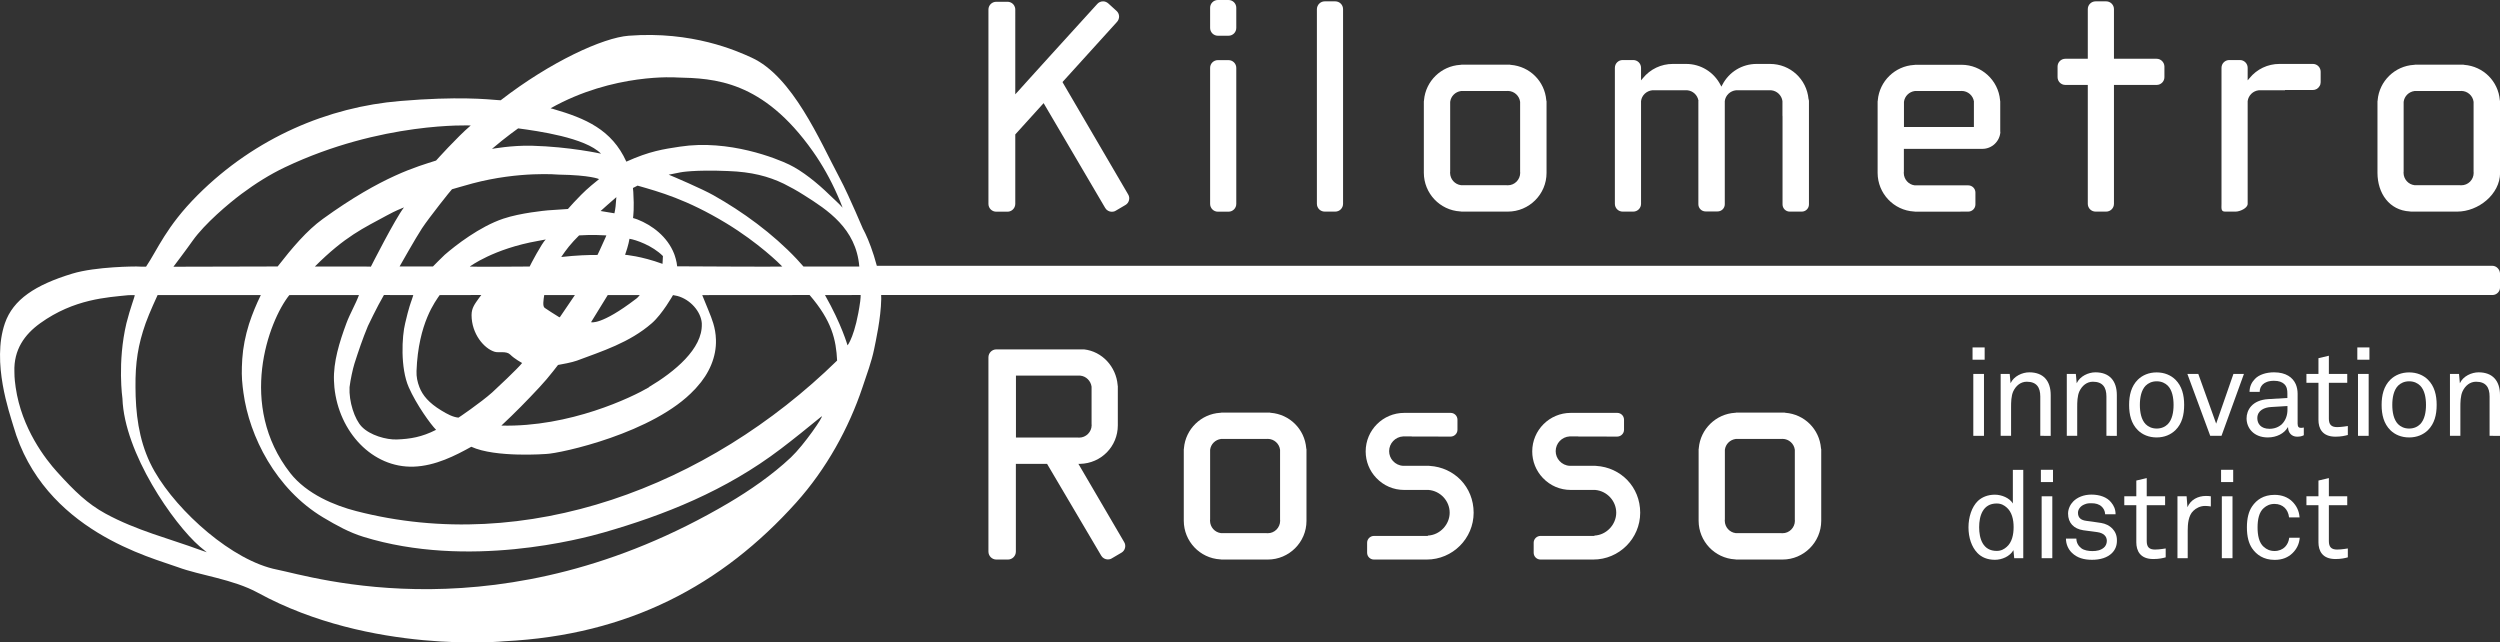 <svg xmlns="http://www.w3.org/2000/svg" xmlns:xlink="http://www.w3.org/1999/xlink" id="Livello_2_00000085212941591889456760000010037238183354650553_" x="0px" y="0px" viewBox="0 0 2952.4 758.7" style="enable-background:new 0 0 2952.4 758.7;" xml:space="preserve"><rect x="0" y="0" width="2952.4" height="758.7" fill="#333333" stroke="none"/><style type="text/css">	.st0{fill:#FFFFFF;}</style><g id="Livello_1-2">	<path class="st0" d="M1688.4,550.2l-1.1-0.1v0H1657v0c-4.6-0.2-8.9-2.3-12-5.7c-2.9-3.2-4.5-7.3-4.5-11.6c0-9.3,7.3-16.9,16.5-17.4  l0,0l0.3,0c0.2,0,0.4,0,0.6,0c0,0,0.1,0,0.1,0h0.2h7.8h1.2v0.1l45.9,0.1c4.4,0,8.1-3.6,8.1-8v-11.9c0-2.1-0.8-4.2-2.3-5.7  s-3.5-2.4-5.7-2.4l-19.5,0h-1.2v0h-34.2c-25.1,0-45.5,20.4-45.5,45.5c0,11.7,4.4,22.8,12.5,31.3c8.7,9.2,20.4,14.2,33,14.2h28.8  c14,1.2,24.9,13,24.9,26.9s-11.5,26.4-25.8,27v0.4h-1.2h-6.7l-55.7,0c-4.4,0-8.1,3.6-8.1,8v11.8c0,2.2,0.8,4.2,2.3,5.7  s3.5,2.4,5.7,2.4l55.7,0h6.7c30.5,0,55.4-24.8,55.4-55.3S1717.5,552,1688.4,550.2L1688.4,550.2z"></path>	<path class="st0" d="M1885,550.2l-1.1-0.1v0h-30.2v0c-4.6-0.2-8.9-2.3-12-5.7c-2.9-3.2-4.5-7.3-4.5-11.6c0-9.3,7.3-16.9,16.5-17.4  l0,0l0.3,0c0.2,0,0.4,0,0.6,0c0,0,0.1,0,0.1,0h0.2h7.8h1.2v0.1l45.9,0.1c4.4,0,8.1-3.6,8.1-8v-11.9c0-2.1-0.8-4.2-2.3-5.7  s-3.5-2.4-5.7-2.4l-19.5,0h-1.2v0h-34.2c-25.1,0-45.5,20.4-45.5,45.5c0,11.7,4.4,22.8,12.5,31.3c8.7,9.2,20.4,14.2,33,14.2h28.8  c14,1.2,24.9,13,24.9,26.9s-11.5,26.4-25.8,27v0.4h-1.2h-6.7l-55.7,0c-4.4,0-8.1,3.6-8.1,8v11.8c0,2.2,0.8,4.2,2.3,5.7  s3.5,2.4,5.7,2.4l55.7,0h6.7c30.5,0,55.4-24.8,55.4-55.3S1914.1,552,1885,550.2L1885,550.2z"></path>	<path class="st0" d="M1274.6,549.6l-1.1-1.8l2.1,0c24.9-0.6,44.5-20.6,44.5-45.5V501l0,0v-45.2h-0.1l-0.1-1.1  c-1.8-21.6-18.2-39.7-39.7-42.1h-1.1l-102.4,0c-5.2,0-9.4,4.2-9.4,9.4v229.4c0,5.2,4.2,9.4,9.4,9.4h13.6c5.2,0,9.4-4.2,9.4-9.4  V547.8h36.9l0.3,0.6l63.6,107.8c1.6,2.8,4.7,4.5,7.9,4.5c1.6,0,3.2-0.4,4.6-1.3l11.4-6.7c2.1-1.2,3.6-3.2,4.2-5.6  c0.6-2.4,0.3-4.8-1-6.9L1274.6,549.6L1274.6,549.6z M1201,516.7h-1.2v-73.1h75.9c6.9,0.6,12.5,6.2,13.4,13.1v0.1v0.1v44.1l0,0  l0.1,1.2c-0.1,8-6.7,14.6-14.7,14.6h-1.2v-0.1H1201L1201,516.7z"></path>	<path class="st0" d="M2150.5,529.2c-1.9-22.4-19.5-39.9-41.9-41.7l-0.8-0.1l0-0.1h-56.1h-0.1h0h-1.5v0.1l-1.1,0.1  c-22.5,1.3-40.9,19.2-42.8,41.7l-0.1,1.1h-0.1v84.8c0.1,24.1,18.9,44.1,43,45.5l1.1,0.1v0.1h55c25.1,0,45.6-20.5,45.7-45.6v-1.2  l0,0v-83.6h-0.1L2150.5,529.2L2150.5,529.2z M2105,629.7h-1.2v-0.1h-54c-7.3-0.9-12.8-7.1-12.9-14.5v-1.2h0.1v-82.7  c0.8-6.7,6.1-11.9,12.8-12.8h0.1h0.1h53.9l1.2-0.1h0.1c7.3,0.1,13.5,5.6,14.4,12.9v0.1v0.1v82.5l0,0l0.1,1.2  C2119.6,623.2,2113,629.8,2105,629.7L2105,629.7z"></path>	<path class="st0" d="M1542.6,529.2c-1.9-22.4-19.5-39.9-41.9-41.7l-0.8-0.1l0-0.1h-56.1h-0.1h0h-1.5v0.1l-1.2,0.1  c-22.5,1.3-40.9,19.2-42.8,41.7l-0.1,1.1h-0.1v84.8c0.1,24.1,18.9,44.1,43,45.5l1.2,0.1v0.1h55c25.2,0,45.7-20.5,45.7-45.6v-1.2  l0,0v-83.6h-0.1L1542.6,529.2L1542.6,529.2z M1497.1,629.7h-1.2v-0.1h-54c-7.3-0.9-12.8-7.1-12.9-14.5v-1.2h0.1v-82.7  c0.8-6.7,6.1-11.9,12.8-12.8h0.1h0.1h53.9l1.2-0.1h0.1c7.3,0.1,13.5,5.6,14.4,12.9v0.1v0.1v82.5l0,0l0.1,1.2  C1511.7,623.2,1505.1,629.8,1497.1,629.7L1497.1,629.7z"></path>	<path class="st0" d="M1438.3,71h12.5c5.1,0,9.2,4.1,9.2,9.2v160.6c0,5.1-4.1,9.2-9.2,9.2h-12.5c-5.1,0-9.2-4.1-9.2-9.2V80.1  C1429.1,75.1,1433.2,71,1438.3,71z"></path>	<path class="st0" d="M1438.3,0h12.5c5.1,0,9.2,4.1,9.2,9.2V33c0,5.1-4.1,9.2-9.2,9.2h-12.5c-5.1,0-9.2-4.1-9.2-9.2V9.2  C1429.1,4.1,1433.2,0,1438.3,0z"></path>	<path class="st0" d="M1564.4,1.6h12.5c5.1,0,9.2,4.1,9.2,9.2v229.9c0,5.1-4.1,9.2-9.2,9.2h-12.5c-5.1,0-9.2-4.1-9.2-9.2V10.8  C1555.3,5.7,1559.4,1.6,1564.4,1.6z"></path>	<path class="st0" d="M2082.5,106.6h9.1c6.9,0.6,12.5,6,13.4,12.8v0.1v0.1v16.7l0.1,1.2v103.9c0,4.7,3.8,8.5,8.5,8.5h14.2  c4.7,0,8.5-3.8,8.5-8.5V119.7c0-0.5,0-0.9-0.1-1.4l-0.2-0.8l-0.1-0.2l-0.1-0.2l0-0.1V117c-2.2-23.7-21.7-41.5-45.5-41.5h-7.9h-7.9  c-17.1,0-32.6,9.4-40.5,24.7l-1.1,2.1l-1.1-2.1c-7.9-15.2-23.4-24.7-40.5-24.7h-7.9h-7.9c-13.7,0-26.6,6.1-35.3,16.8l-2.2,2.6V80.1  c0-5.1-4.1-9.2-9.2-9.2h-12.5c-5.1,0-9.2,4.1-9.2,9.2v160.6c0,5.1,4.1,9.2,9.2,9.2h12.5c5.1,0,9.2-4.1,9.2-9.2V119.4  c0.8-6.8,6.4-12.1,13.3-12.8h1.3h30.8h9.1c6.8,0.6,12.2,5.7,13.3,12.3l0,0.1v0.1c0,0.1,0,0.2-0.1,0.3c0,0.1,0,0.1,0,0.2v121.6  c0,4.7,3.8,8.5,8.5,8.5h14.2c4.7,0,8.5-3.8,8.5-8.5V119.4c0.8-6.8,6.4-12.1,13.3-12.8h1.3L2082.5,106.6L2082.5,106.6z"></path>	<path class="st0" d="M2362.2,154.4v-35h-0.1l-0.1-1.1c-2-23.5-22-41.8-45.5-41.8h-55v0.1l-1.1,0.1c-22.5,1.3-40.9,19.2-42.8,41.7  l-0.1,1.1h-0.1v84.8c0.1,24.1,18.9,44.1,43,45.5l1.1,0.1v0.1h53.8v-0.1h9.1c4.7,0,8.5-3.8,8.5-8.5v-14c0-4.7-3.8-8.5-8.5-8.5h-7  l0,0H2274h-12.6h-0.1h-0.1c-7.3-0.9-12.8-7.1-12.9-14.5V203h0.1v-27.2h92.7c11.3,0,20.6-8.9,21.3-20.1h-0.2L2362.2,154.4  L2362.2,154.4z M2331.1,120.5V150h-82.6v-29.7c0.8-6.7,6.1-11.9,12.8-12.8h0.1h0.1h53.9l1.2-0.1c7.4,0,13.7,5.5,14.6,12.9  L2331.1,120.5L2331.1,120.5L2331.1,120.5z"></path>	<path class="st0" d="M2546.9,69.4h-50.4V10.8c0-5.1-4.1-9.2-9.2-9.2h-12.5c-5.1,0-9.2,4.1-9.2,9.2v58.6h-26.5  c-5.1,0-9.2,4.1-9.2,9.2v12.5c0,5.1,4.1,9.2,9.2,9.2h26.5v140.4c0,5.1,4.1,9.2,9.2,9.2h12.5c5.1,0,9.2-4.1,9.2-9.2V100.3h50.4  c5.1,0,9.2-4.1,9.2-9.2V78.6C2556,73.5,2551.9,69.4,2546.9,69.4L2546.9,69.4z"></path>	<path class="st0" d="M2731.5,75.5h-23.8h-0.1l0,0h-7.8h-7.9c-13.7,0-26.6,6.1-35.3,16.8l-2.2,2.6V80.1c0-5.1-4.1-9.2-9.2-9.2h-12.5  c-5.1,0-9.2,4.1-9.2,9.2v160.6c0,5.1-0.9,9.2,4.2,9.2h12.5c5.1,0,14.2-4.1,14.2-9.2V119.4c0.9-6.8,6.4-12.1,13.2-12.8h1.3h29.6  v-0.3h32.9c3.3,0,6.2-1.7,7.9-4.6c0.9-1.4,1.3-3,1.3-4.6V84.7C2740.6,79.6,2736.5,75.5,2731.5,75.5L2731.5,75.5z"></path>	<path class="st0" d="M1255.3,97.9l-0.1-0.2l-0.4-0.8l0.6-0.7l63.8-70.4c1.6-1.8,2.5-4.2,2.4-6.6s-1.2-4.7-3-6.3l-9.8-8.9  c-1.7-1.5-3.9-2.4-6.1-2.4c-2.6,0-5.1,1.1-6.8,3L1239,67.2l-23.9,26.4l-13.7,15.2l-0.3,0.3l-2.1,2.3V11.2c0-1.2-0.2-2.5-0.8-3.6  c-1.4-3.4-4.8-5.5-8.4-5.5h-13.3c-5.1,0-9.2,4.1-9.2,9.2v229.5c0,5.1,4.1,9.2,9.2,9.2h13.3c3.7,0,6.9-2.2,8.4-5.5  c0.5-1.2,0.8-2.4,0.8-3.6v-82.1l0.3-0.4l0.3-0.3l31.8-35.1h0v0l1.1-1.2l0.8,1.4l71.9,122.4c1.6,2.8,4.7,4.5,7.9,4.5  c1.6,0,3.2-0.4,4.6-1.3l11.4-6.7c2.1-1.2,3.6-3.2,4.2-5.6c0.6-2.4,0.3-4.8-1-6.9L1255.3,97.9L1255.3,97.9z"></path>	<path class="st0" d="M2952.2,118.3c-1.9-22.4-19.5-39.9-41.9-41.7l-0.8-0.1l0-0.1h-56.1h-0.1h0h-1.5v0.1l-1.1,0.1  c-22.5,1.3-40.9,19.2-42.8,41.7l-0.1,1.1h-0.1v84.8c0.1,24.1,13.9,44.1,38,45.5l1.1,0.1v0.1h55c25.1,0,50.6-20.5,50.7-45.6V203l0,0  v-83.6h-0.1L2952.2,118.3L2952.2,118.3z M2906.6,218.8h-1.2v-0.1h-54c-7.3-0.9-12.8-7.1-12.9-14.5V203h0.1v-82.7  c0.8-6.7,6.1-11.9,12.8-12.8h0.1h0.1h53.9l1.2-0.1h0.1c7.3,0.1,13.5,5.6,14.4,12.9v0.1v0.1V203l0,0l0.1,1.2  C2921.3,212.3,2914.7,218.9,2906.6,218.8L2906.6,218.8z"></path>	<path class="st0" d="M1826.1,118.3c-1.9-22.4-19.5-39.9-41.9-41.7l-0.8-0.1l0-0.1h-56.1h-0.1h0h-1.5v0.1l-1.2,0.1  c-22.5,1.3-40.9,19.2-42.8,41.7l-0.1,1.1h-0.1v84.8c0.1,24.1,18.9,44.1,43,45.5l1.2,0.1v0.1h55c25.2,0,45.7-20.5,45.7-45.6V203l0,0  v-83.6h-0.1L1826.1,118.3L1826.1,118.3z M1780.6,218.8h-1.2v-0.1h-54c-7.3-0.9-12.8-7.1-12.9-14.5V203h0.1v-82.7  c0.8-6.7,6.1-11.9,12.8-12.8h0.1h0.1h53.9l1.2-0.1h0.1c7.3,0.1,13.5,5.6,14.4,12.9v0.1v0.1V203l0,0l0.1,1.2  C1795.2,212.3,1788.6,218.9,1780.6,218.8L1780.6,218.8z"></path>	<path class="st0" d="M2943.4,313.9h-0.1l-1907.8,0c-2.2-8.4-4.7-16-7-22.3c-4.8-13.3-9.3-21.3-9.5-21.5l0-0.1h0  c-5.7-13.3-11.5-26.7-17.5-39.6c-3.5-7.6-7.1-15-10.9-22.1C968.4,166.6,936,90,887.5,68c-17.5-8-70-31.6-145.1-25.8  c-30.2,2.3-92.2,30.6-151.1,76.2c0,0-0.7,0-3.4-0.2c-11.8-0.9-47-4.7-115.5,1.1c-84,7-170.5,42.6-239.1,111.2  c-37.2,37.3-47.1,64.1-60.8,84.4h-6.1l-5.5-0.2c0,0-47.5-0.1-75.7,8.5c-43.6,13.3-69.7,30.5-79.4,58.5  c-16,46.3,5.8,106.9,9.9,121.2c35.6,124.5,164.6,155.8,194.3,166.9c26.1,9.7,65.1,14.1,94.7,30.3c133.5,72.9,291,57.2,291,57.2  c146.7-7.3,256.9-66.2,344.5-163.7c35.9-40,62.3-88.2,78.4-136.3h0c5-15,10.7-30.2,13.7-44.9c1.8-9.1,8-36.2,8.4-59.3  c0-1.6-0.1-3.1-0.1-4.7l1903,0c4.7,0,8.8-4,8.8-8.7v-17C2952.1,318,2948.1,313.9,2943.4,313.9L2943.4,313.9z M1014.8,314.8h-0.7  c0,0-61.8,0.1-65.2,0c-3-3.5-4.7-5.3-7.8-8.7v0c-28.6-30.4-64.2-56.2-98.7-75.6c-13.1-7.4-47.2-22-52.7-24.2l14.1-2.8  c0,0,15.9-3.2,56.2-1.5c27.5,1,47.2,6.1,65.7,15c7.2,3.6,15.5,8.1,23.9,13.5C977,247.8,1011.1,269.7,1014.8,314.8L1014.8,314.8z   M767.5,457.3h-1c-20,11.8-93.6,47.3-174.4,45.3c16.2-15.1,30.4-29.6,45-45.3h0c5.8-6.3,11.3-12.6,16.3-19.1  c1.5-1.9,5.6-7.2,5.6-7.2c4.5-0.8,16.3-2.9,22.3-5.1c29.8-11.2,62.1-21.2,88.5-44.2c12.4-10.8,25-33.2,25-33.2l5.1,1  c15.4,4.1,27.9,18.5,28.9,32.2l0,0c0,0.3,0,0.6,0,0.9c1,29.2-32.1,56.5-62.6,74.6L767.5,457.3L767.5,457.3z M521.1,484.7  c-14.5-8.8-22-17.7-25.8-27.5h0c-2.3-6-3.7-12.3-3.4-19.1c2.1-57,22.8-82.8,27.3-89.6c0,0,31.3-0.1,46.4-0.1c0.7,0,2.6,0,2.8,0  l-2.6,3.4c-5,7.1-8.9,11.8-8.9,20.3c0,22.2,14.8,39.7,27.5,43.4c5,1.4,13.5-1.3,18.1,3.2c5.1,5.1,14.1,10,14.1,10  c-4.4,5.9-31.3,31.1-35.4,34.8c-13.1,11.7-41.6,31.3-39.9,29.7C534.7,492.5,528.3,489.1,521.1,484.7L521.1,484.7z M434.5,385  c0,0,10.7-22.6,18.9-36.6l34.7,0.1c0,0-0.9,2.7-1.8,5.5c-0.9,2.6-3.5,9-7.8,27.7l0,0c-3.9,15.4-5.8,52.9,4.2,75.6  c9.1,20.7,26,44,32.3,50.3c-16.9,8.6-30.5,10.8-46.5,11.4c-12.3,0.4-31.4-4.9-41.2-15c-8.6-8.8-15.4-29.9-14.5-46.8l0,0  c1.1-9,3.8-21.4,5.8-27.8C423.6,413.8,427.9,401,434.5,385L434.5,385z M432.7,314.8l-60.9,0c36-36,57.8-45.5,84.9-60.3  c11.8-6.4,16.1-7.7,20.4-9.6c-10.5,13.5-39.1,70-39.1,70L432.7,314.8L432.7,314.8z M750.1,348.5h3.9h1.5c-2.8,3.6-4.6,4.6-4.6,4.6  c-41.2,31.5-52.9,27.4-52.9,27.4l19.7-32C717.8,348.5,748.2,348.5,750.1,348.5L750.1,348.5z M738.2,300.9c4-11,5.2-18.9,5.2-18.9  c7.2,1.1,27,7.8,39.5,20.4l-0.5,9.2C757,302.3,738.2,300.9,738.2,300.9L738.2,300.9z M725.6,251.9l-16.3-2.7  c0,0,15.8-14.2,18.6-16.4C727.3,242,726.8,246.6,725.6,251.9z M716.1,278l-1,2.4c-5.7,13-9.5,20.7-9.5,20.7  c-10-0.1-25,0.4-42.8,2.4c0,0,6.9-10.6,14.7-18.9c1.5-1.5,6.4-6.6,6.4-6.6s9.9-0.4,11.7-0.5C698.4,277.4,708.6,277.5,716.1,278  L716.1,278z M678.9,348.5l-17.8,26.2l-1-0.3c-8.3-5-10.8-6.9-16.8-10.8c-2.8-1.8-1.4-9.7-0.6-15.1  C642.8,348.5,678.9,348.5,678.9,348.5z M625.5,314.8c0,0-2.3-0.1-7.1,0c-2.7,0-60.6,0.5-63.6,0c0,0,27.8-21,80.6-30.3  c5.3-1,9.1-1.7,9.1-1.7C640.2,286.5,626.2,313,625.5,314.8L625.5,314.8z M799.7,314.5c-0.4-5.6-2.8-12.8-3.5-14.6  c-8-20.6-26.3-34-43.3-40.7c-1.1-0.5-5.3-1.7-5.3-1.7c0.3-3.1,1.5-11.4,0.3-30.9c-0.1-1.5-0.4-4.2-0.4-4.2s0-0.1,0-0.4  c1.5-0.8,3.7-1.9,5.5-2.8l0.6,0.2c24.6,7.1,57.1,15.8,104,44.2c38.5,23.4,63.4,48.1,66.3,51.2C922.4,315.2,799.7,314.5,799.7,314.5  L799.7,314.5z M650,128c74.6-42.1,149.3-36.5,149.3-36.5c44.1,1,101.4,3.2,160.7,87.3c10.9,15.4,21,33.4,28.7,51  c2.3,5.2,4.6,10.5,6.4,15.5c-4.3-4.9-9.9-9.8-15.2-14.9c-14.9-14.6-32.7-28.7-47.8-36c-14.5-7-71.1-30.1-129.2-21.2  c-19.1,2.9-35.6,5.2-63.2,17.7c-17.2-37.9-48.2-51.1-86.4-62.2c-2-0.5-3.8-1-3.8-1L650,128L650,128z M611.9,151.6  c23,3.1,79.3,10.9,97.9,29.9c0,0-36.8-8.2-81.6-9.4c-24.5-0.6-47.3,3.8-47.2,3.7C597.7,161.6,611.9,151.6,611.9,151.6z   M659.6,206.2c38.3,0.6,47.9,5.3,47.9,5.3c-3.7,2.9-14.3,11.5-21.2,18.6c-7.5,7.8-10.8,11.1-15.6,16.7l-23.7,1.6  c-3.1,0.3-32.2,3-52.5,9.8c-28.1,9.4-56.6,31.7-69.3,42.7c-2.5,2.2-13.9,13.8-13.9,13.8c-2.1-0.1-26.2,0-33.5,0c-1.4,0-5.9,0-5.9,0  s19.3-34.2,26.5-45.1c8.4-12.7,34.8-45.9,35.4-46.1c2.2-0.6,14-4.1,24.3-6.9C613.6,201.9,659.6,206.2,659.6,206.2z M227.7,284  c14.1-19.8,42.2-43.6,57.5-55c16.5-12.3,33.7-23.1,51.4-31.5c114.2-54.2,219.3-49.3,219.3-49.3c-16.4,14-40.9,41.4-40.9,41.4  c-22,7.1-63.3,18-133.8,69c-18.8,13.6-36,33.9-53.3,56.1L204.8,315C204.8,315,219.6,295.5,227.7,284L227.7,284z M235.9,649.3  c-35.5-13.1-75-22.9-111.4-42.8c-21-11.5-36.1-26-57-49.1c-13.6-15-42-51.3-49-100c-1.7-11.8-1.4-15.9-1.5-18.4  c-0.9-26,12-44,30.5-57.3c40.1-28.8,79.3-30.5,104.1-33.1l7.5-0.1c0.1,1.9-5.2,14.9-9.8,33.2h0c-10.9,46-4.7,89-4.7,89  c2.2,64.3,60.2,147.8,91.3,174.7l8.3,6.8C244,652.2,237.3,649.8,235.9,649.3L235.9,649.3z M934,540.2  c-22.2,20.9-48.9,39.2-73.6,53.8c-268.2,158.2-491.8,86.9-533.2,78.7c-52.5-10.3-117.1-68.1-144.6-115.9  c-15.8-27.4-21.3-57.3-22.4-88.6c-0.1-3.8-0.2-7.4-0.2-10.9c-0.3-29.1,3-50.1,12-75.6v0c4.2-11.9,14.1-33.2,14.1-33.2s77,0,91.2,0  H308c-5.3,10.8-10,22.2-13.6,33.2l-0.4,1.2c-4.2,13.5-7,27.3-7.9,41c-0.8,14-0.8,21.6,0.5,32.9c0,0,0.6,4.7,0.9,7  c7,51.6,38.1,113.6,94,147.2c16.3,9.7,31,17.8,47.5,22.9c123.6,38.3,258.1,2.4,284.1-5.1c71-20.4,143.7-49,209.1-98.8  c14.5-11,32-25.1,48.1-38.3C973.4,490.6,949.7,525.4,934,540.2z M420.4,603.5c-24.8-6.4-58-19.8-77.6-44.8  c-62.5-80-25.7-179.3-1.2-210.1c0,0-0.9-0.1,1.3-0.1c16.8,0,81,0,81,0c-3.9,10.6-10.6,21.9-14.8,33.2v0  c-8.3,22.4-15.5,45.7-14.7,67.8c0.1,2.6,0.3,5.3,0.5,7.9c5.3,52.7,44.8,95.3,93.6,93.7c25.8-0.9,49.5-13.2,68.1-23.5  c28.5,13.2,88.6,8.5,88.6,8.5c16.4-0.6,127.3-24.6,175.1-76.1h0.1c0.8-0.8,1.5-1.7,2.2-2.5c0,0,0,0,0.1-0.1l0,0  c14.8-16.1,23.5-36,22.8-56.3c-0.2-7.2-1.4-13.4-3.2-19.4l0,0c-2.7-9.1-8.7-22.1-13-33.2l126.8-0.1c26.3,30.5,31.3,52.8,32.5,77.4  C835.6,575.4,621,655.5,420.4,603.5L420.4,603.5z M1015.9,355.8c-5.6,40.5-14.9,52.1-15,52c-0.1-0.1-6.8-24.4-26.6-59.3l42.1-0.1  C1016.5,348.4,1016.3,353.2,1015.9,355.8z"></path>	<path class="st0" d="M2329.5,424.8v-14.5h14.3v14.5H2329.5z M2330.4,514.7v-73.1h12.6v73.1H2330.4z"></path>	<path class="st0" d="M2409.5,514.7v-46.4c0-11-4.5-17.5-16-17.5c-7.1,0-12.7,4.6-15.9,11.3c-2.5,5.4-2.6,13-2.6,18.6v34h-12.3  v-73.1h10.7l1,11c3.8-8.4,13.9-12.9,22.1-12.9c16.6,0,25.3,10,25.3,26.9v48.1L2409.5,514.7L2409.5,514.7z"></path>	<path class="st0" d="M2487.6,514.7v-46.4c0-11-4.5-17.5-16-17.5c-7.1,0-12.7,4.6-15.9,11.3c-2.5,5.4-2.6,13-2.6,18.6v34h-12.3  v-73.1h10.7l1,11c3.8-8.4,13.9-12.9,22.1-12.9c16.6,0,25.3,10,25.3,26.9v48.1L2487.6,514.7L2487.6,514.7z"></path>	<path class="st0" d="M2569,508.1c-5.4,5.2-12.9,8.5-22.1,8.5s-16.8-3.3-22.1-8.5c-7.9-7.8-10.4-18.4-10.4-29.9s2.5-22.1,10.4-29.9  c5.4-5.2,12.9-8.5,22.1-8.5s16.8,3.3,22.1,8.5c7.9,7.8,10.4,18.4,10.4,29.9S2577,500.3,2569,508.1L2569,508.1z M2560.1,455.5  c-3-3-7.4-5.2-13.1-5.2s-10.1,2.2-13.1,5.2c-5.2,5.4-6.8,14.2-6.8,22.7s1.6,17.3,6.8,22.7c3,3,7.4,5.2,13.1,5.2s10.1-2.2,13.1-5.2  c5.2-5.4,6.8-14.2,6.8-22.7S2565.3,460.8,2560.1,455.5z"></path>	<path class="st0" d="M2623.5,514.7h-13.3l-27-73.1h12.9l21.1,58.7l20.4-58.7h12.4L2623.5,514.7L2623.5,514.7z"></path>	<path class="st0" d="M2712.7,515.7c-6.5,0-10.6-4.9-10.6-11.1h-0.3c-4.2,7.4-13.3,12-23.6,12c-16.8,0-25.1-11.3-25.1-22.5  c0-9.4,6.1-21.7,26-22.8l22.2-1.3v-5.4c0-3.6-0.4-8.1-3.8-11.1c-2.5-2.3-6.1-3.8-12-3.8c-6.6,0-10.8,1.9-13.3,4.3  c-2.3,2.3-3.6,5.2-3.6,8.8h-12c0.1-6.6,2.6-11.4,6.4-15.3c4.9-5.2,13.6-7.8,22.5-7.8c14.2,0,22.2,6.1,25.7,14  c1.4,3.3,2.2,7.1,2.2,11.3v35.4c0,3.9,1.6,4.9,4.1,4.9c1.3,0,3.2-0.4,3.2-0.4v9.1C2718.2,515.3,2715.8,515.7,2712.7,515.7  L2712.7,515.7z M2701.4,479.5l-19.6,1.2c-7.4,0.4-16,3.9-16,13.1c0,6.5,4.1,12.6,14.4,12.6c5.6,0,11.1-1.9,15-5.9  c4.3-4.5,6.2-10.5,6.2-16.6V479.5L2701.4,479.5z"></path>	<path class="st0" d="M2758.1,515.7c-15.8,0-20.1-10-20.1-19.8v-43.8h-14.2v-10.5h14.2V423l12.3-2.9v21.5h21.7v10.5h-21.7v42.3  c0,7.1,3,10,9.8,10c5.2,0,12.6-1.3,12.6-1.3v10.6C2769.3,514.6,2764.8,515.7,2758.1,515.7L2758.1,515.7z"></path>	<path class="st0" d="M2783.9,424.8v-14.5h14.3v14.5H2783.9z M2784.7,514.7v-73.1h12.6v73.1H2784.7z"></path>	<path class="st0" d="M2867.2,508.1c-5.4,5.2-12.9,8.5-22.1,8.5s-16.8-3.3-22.1-8.5c-7.9-7.8-10.4-18.4-10.4-29.9  s2.5-22.1,10.4-29.9c5.4-5.2,12.9-8.5,22.1-8.5s16.8,3.3,22.1,8.5c7.9,7.8,10.4,18.4,10.4,29.9S2875.1,500.3,2867.2,508.1  L2867.2,508.1z M2858.2,455.5c-3-3-7.4-5.2-13.1-5.2s-10.1,2.2-13.1,5.2c-5.2,5.4-6.8,14.2-6.8,22.7s1.6,17.3,6.8,22.7  c3,3,7.4,5.2,13.1,5.2s10.1-2.2,13.1-5.2c5.2-5.4,6.8-14.2,6.8-22.7S2863.4,460.8,2858.2,455.5z"></path>	<path class="st0" d="M2940.1,514.7v-46.4c0-11-4.5-17.5-16-17.5c-7.1,0-12.7,4.6-15.9,11.3c-2.5,5.4-2.6,13-2.6,18.6v34h-12.3  v-73.1h10.7l1,11c3.8-8.4,13.9-12.9,22.1-12.9c16.6,0,25.3,10,25.3,26.9v48.1L2940.1,514.7L2940.1,514.7z"></path>	<path class="st0" d="M2378.7,659.2l-0.9-9.5c-4.2,7.4-13.6,11.4-21.8,11.4c-9,0-15.9-3-20.7-8c-6.9-7.1-10.6-18.2-10.6-30.3  s3.8-24.1,11.1-31.2c4.8-4.5,11.6-7.4,20.1-7.4c7.9,0,17.3,3.8,21.2,10.4v-39.7h12.3v104.3H2378.7L2378.7,659.2z M2369.9,599.4  c-2.9-2.6-6.5-4.8-11.9-4.8c-16.3,0-20.7,14.6-20.7,28s4.3,28,20.7,28c5.4,0,9-2.2,11.9-4.8c6.1-5.3,8.1-14.2,8.1-23.3  S2375.9,604.7,2369.9,599.4z"></path>	<path class="st0" d="M2410.2,569.3v-14.5h14.3v14.5H2410.2z M2411.1,659.2v-73.1h12.6v73.1H2411.1z"></path>	<path class="st0" d="M2494.4,652.9c-5.6,5.8-14.3,8.2-23.8,8.2s-17.5-2.2-23.7-8.2c-4.5-4.3-7.1-10.5-7.1-16.8h12.3  c0.1,5.1,2.5,8.8,5.9,11.4c3.3,2.5,8.5,3.3,13.1,3.3c5.1,0,9.7-0.9,13.4-4c2-1.6,3.6-4.6,3.6-8c0-5.5-3.9-9.4-11.4-10.4l-16.5-2.2  c-11-1.7-17.9-8.5-17.9-19.7c0-5.6,2.8-11,6.1-14.3c4.8-4.9,12.4-8.1,21.5-8.1c9.7,0,18.4,3,23.3,9.2c3.2,3.9,5.2,8.1,5.2,14h-12.3  c-0.1-3.8-2-7.2-4.2-9.1c-3-2.8-7.1-3.9-12-3.9c-2.9,0-5.1,0-8.5,1.5c-4.6,1.9-7.4,5.8-7.4,9.8c0,6.1,3.8,8.7,9.8,9.5  c4.1,0.6,9.8,1.2,17.6,2.5c10.4,1.7,18.6,9.2,18.6,20.2C2500.2,644.4,2497.9,649.3,2494.4,652.9L2494.4,652.9z"></path>	<path class="st0" d="M2543,660.2c-15.8,0-20.1-10-20.1-19.8v-43.8h-14.2v-10.5h14.2v-18.6l12.3-2.9v21.5h21.7v10.5h-21.7V639  c0,7.1,3,10,9.8,10c5.2,0,12.6-1.3,12.6-1.3v10.5C2554.3,659.1,2549.8,660.2,2543,660.2L2543,660.2z"></path>	<path class="st0" d="M2604.1,597.5c-5.8,0-10.6,2.6-13.9,5.8c-5.9,5.6-6.6,15.8-6.6,23.4v32.5h-12.1v-73.1h10.8l1,12.9  c3.8-9,12.6-13.3,21.8-13.3c1.9,0,3.9,0.1,5.8,0.4v12C2608.7,597.7,2606.2,597.5,2604.1,597.5L2604.1,597.5z"></path>	<path class="st0" d="M2623,569.3v-14.5h14.3v14.5H2623z M2623.9,659.2v-73.1h12.6v73.1H2623.9z"></path>	<path class="st0" d="M2707.4,653.2c-5.2,5.1-12.1,8-21.1,8c-13.1,0-21.5-6.1-26.7-13.7c-3.9-5.8-6.1-13.7-6.1-24.7  s2.2-18.9,6.1-24.7c5.2-7.7,13.4-13.7,26.6-13.7c8.7,0,15.8,2.9,20.8,7.8c4.9,4.8,8.1,10.8,8.7,18.8h-12.4  c-0.6-5.1-2.5-8.7-5.2-11.4c-2.9-2.8-7.1-4.5-11.9-4.5c-5.6,0-9.5,2-12.7,4.8c-5.8,4.9-7.4,14-7.4,23s1.6,18.1,7.4,23  c3.2,2.8,7.1,4.8,12.7,4.8c5.1,0,9.5-1.9,12.4-4.9c2.6-2.8,4.3-6.1,4.9-10.8h12.4C2715.3,642.5,2712.3,648.4,2707.4,653.2  L2707.4,653.2z"></path>	<path class="st0" d="M2758.1,660.2c-15.8,0-20.1-10-20.1-19.8v-43.8h-14.2v-10.5h14.2v-18.6l12.3-2.9v21.5h21.7v10.5h-21.7V639  c0,7.1,3,10,9.8,10c5.2,0,12.6-1.3,12.6-1.3v10.5C2769.4,659.1,2764.9,660.2,2758.1,660.2L2758.1,660.2z"></path></g></svg>